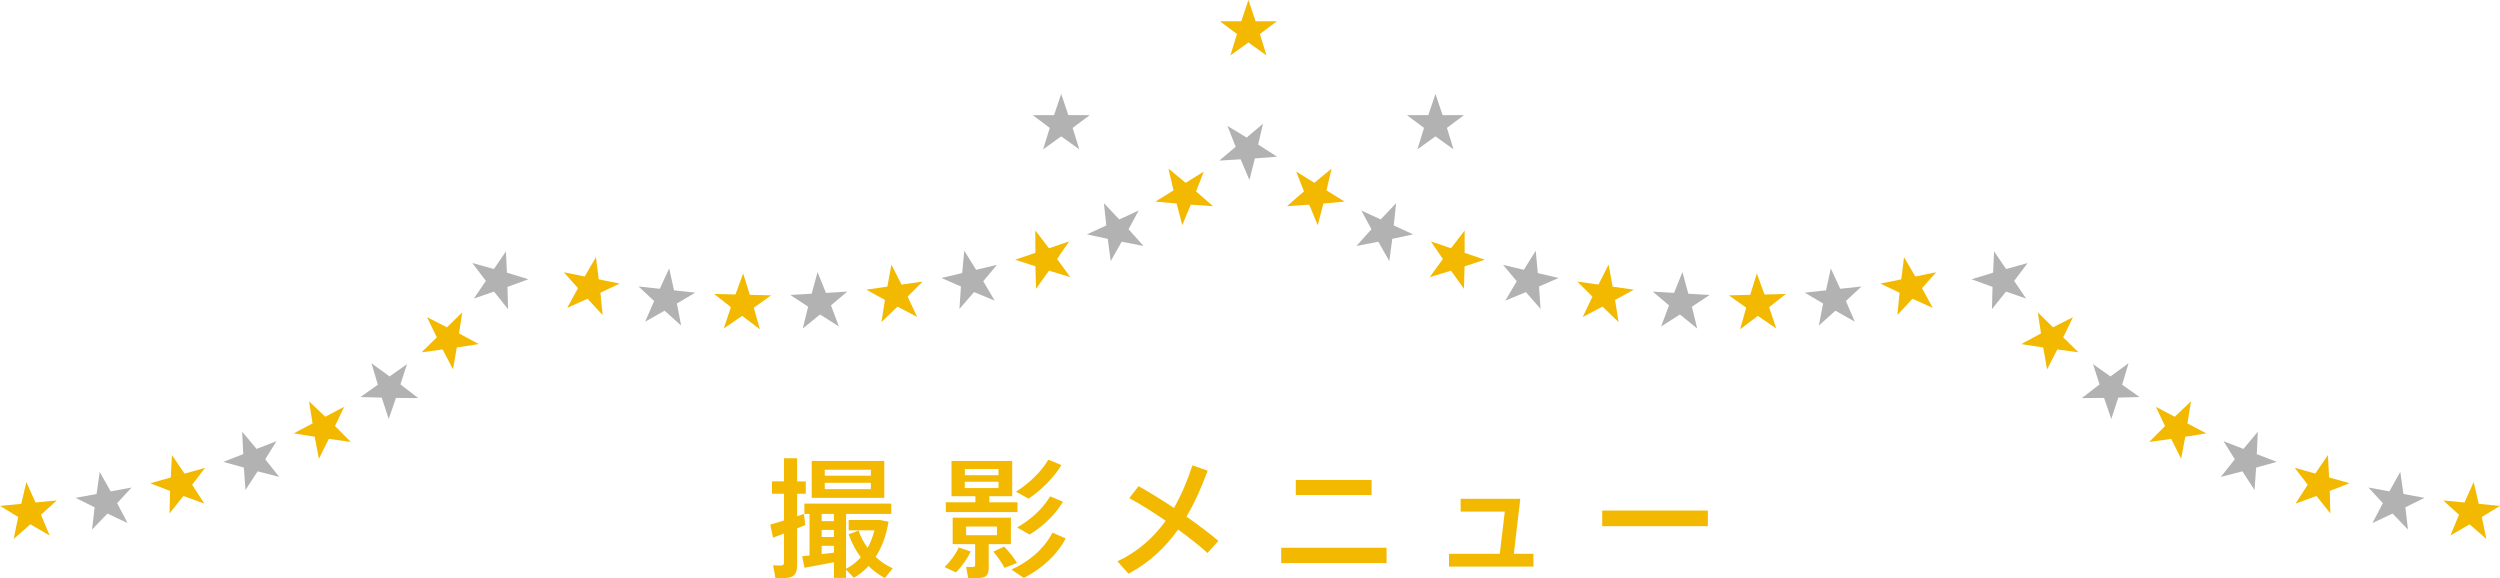<?xml version="1.0" encoding="utf-8"?>
<!-- Generator: Adobe Illustrator 16.0.4, SVG Export Plug-In . SVG Version: 6.00 Build 0)  -->
<!DOCTYPE svg PUBLIC "-//W3C//DTD SVG 1.1//EN" "http://www.w3.org/Graphics/SVG/1.1/DTD/svg11.dtd">
<svg version="1.1" id="レイヤー_1" xmlns="http://www.w3.org/2000/svg" xmlns:xlink="http://www.w3.org/1999/xlink" x="0px"
	 y="0px" width="348.607px" height="80.619px" viewBox="0 0 348.607 80.619" enable-background="new 0 0 348.607 80.619"
	 xml:space="preserve">
<g>
	<path fill="#F2B900" d="M109.318,72.578v-3.727h-1.675v-1.729h1.675V63.9h1.836v3.223h1.206v1.729h-1.206v3.133
		c0.342-0.107,0.666-0.234,0.954-0.324l0.18,1.549c-0.342,0.145-0.72,0.307-1.134,0.469v5.076c0,1.045-0.27,1.639-1.207,1.801
		c-0.396,0.072-1.188,0.072-1.818,0.055l-0.324-1.783c0.414,0.019,0.954,0.037,1.152,0.019c0.288-0.019,0.36-0.144,0.36-0.414
		v-4.033c-0.559,0.216-1.099,0.414-1.513,0.576l-0.396-1.819C107.896,73.011,108.58,72.812,109.318,72.578z M112.883,77.458V71.66
		h-0.72v-1.439h12.118v1.439h-6.302v7.652c0.792-0.414,1.477-0.936,2.053-1.602c-0.684-0.919-1.278-1.999-1.692-3.205l1.386-0.522
		c0.306,0.899,0.738,1.71,1.26,2.413c0.396-0.721,0.721-1.549,0.955-2.449h-3.601v-1.44h3.853h0.324h0.162l1.224,0.233
		c-0.324,1.945-0.936,3.584-1.8,4.916c0.72,0.684,1.53,1.207,2.376,1.584l-1.08,1.369c-0.811-0.433-1.584-0.99-2.287-1.675
		c-0.612,0.648-1.279,1.188-2.035,1.639l-1.099-1.134v1.152h-1.692v-2.197c-1.314,0.27-3.043,0.576-4.105,0.774l-0.324-1.603
		C112.145,77.53,112.505,77.494,112.883,77.458z M123.308,64.278v5.149h-10.119v-5.149H123.308z M116.286,72.669V71.66h-1.71v1.009
		H116.286z M116.286,74.883v-0.99h-1.71v0.99H116.286z M116.286,77.062v-0.955h-1.71v1.152
		C115.17,77.206,115.764,77.135,116.286,77.062z M115.008,66.331h6.428v-0.829h-6.428V66.331z M115.008,68.203h6.428v-0.882h-6.428
		V68.203z"/>
	<path fill="#F2B900" d="M135.347,76.9c-0.468,1.044-1.261,2.124-2.035,2.916l-1.603-0.738c0.756-0.738,1.512-1.71,1.98-2.736
		L135.347,76.9z M136.013,70.04v-0.847h-3.331v-4.915h8.462v4.915h-3.187v0.847h3.925v1.368h-9.993V70.04H136.013z M137.867,79.169
		c0,0.792-0.216,1.242-0.864,1.368c-0.414,0.09-1.333,0.09-1.999,0.055l-0.288-1.549c0.36,0.018,0.882,0.018,1.026,0
		c0.162,0,0.234-0.072,0.234-0.234v-2.936h-3.133v-3.69h8.12v3.69h-3.097V79.169z M134.536,66.259h4.699v-0.864h-4.699V66.259z
		 M134.536,67.195v0.864h4.699v-0.882h-4.699V67.195z M134.716,74.631h4.303v-1.206h-4.303V74.631z M140.028,76.216
		c0.774,0.81,1.351,1.566,1.783,2.286l-1.747,0.685c-0.36-0.72-0.882-1.458-1.548-2.269L140.028,76.216z M148.599,75.082
		c-1.225,2.358-3.385,4.248-5.834,5.51l-1.729-1.171c2.449-1.116,4.501-2.81,5.726-5.149L148.599,75.082z M148.004,64.854
		c-1.081,1.8-2.809,3.476-4.574,4.681l-1.764-0.972c1.764-1.116,3.457-2.665,4.519-4.466L148.004,64.854z M148.22,69.968
		c-1.062,1.801-2.809,3.439-4.646,4.573l-1.747-0.99c1.837-1.044,3.529-2.539,4.609-4.339L148.22,69.968z"/>
	<path fill="#F2B900" d="M163.699,70.832c1.08-1.891,1.908-3.907,2.575-5.941l2.125,0.738c-0.793,2.143-1.729,4.339-2.953,6.41
		c1.692,1.188,3.277,2.376,4.447,3.385l-1.513,1.692c-0.99-0.919-2.467-2.089-4.105-3.277c-1.729,2.431-3.943,4.592-6.914,6.158
		l-1.549-1.729c2.935-1.368,5.096-3.367,6.734-5.653c-1.765-1.207-3.583-2.359-5.078-3.151l1.296-1.675
		C160.224,68.6,161.97,69.68,163.699,70.832z"/>
	<path fill="#F2B900" d="M193.347,76.378v2.143h-14.692v-2.143H193.347z M191.258,66.925v2.106h-10.568v-2.106H191.258z"/>
	<path fill="#F2B900" d="M213.83,79.007h-11.775v-1.782h7.076l0.702-5.889h-6.157v-1.782h8.318l-0.9,7.671h2.736V79.007z"/>
	<path fill="#F2B900" d="M238.148,71.192v2.179H223.42v-2.179H238.148z"/>
</g>
<g>
	<g>
		<g>
			<path fill="#F2B900" d="M4.95,70.067l2.964-0.283l-2.198,1.998l1.205,2.892L4.239,73.11l-2.335,2.044l0.633-3.067L0,70.542
				l2.964-0.284l0.711-3.042L4.95,70.067z"/>
			<path fill="#B2B2B3" d="M15.426,68.519l2.927-0.54l-2.017,2.182l1.45,2.775l-2.806-1.325l-2.149,2.239l0.365-3.111l-2.661-1.318
				l2.928-0.539l0.444-3.092L15.426,68.519z"/>
			<path fill="#F2B900" d="M25.735,66.042l2.87-0.807l-1.811,2.359l1.699,2.634l-2.918-1.064l-1.938,2.429l0.08-3.135l-2.773-1.071
				l2.869-0.806l0.161-3.123L25.735,66.042z"/>
			<path fill="#B2B2B3" d="M35.778,62.599l2.777-1.081l-1.572,2.525L38.93,66.5l-3.009-0.775l-1.692,2.604l-0.226-3.128
				l-2.865-0.797l2.778-1.081l-0.144-3.124L35.778,62.599z"/>
			<path fill="#F2B900" d="M45.355,58.113l2.636-1.388l-1.276,2.684l2.212,2.221l-3.075-0.432l-1.386,2.779l-0.579-3.08
				l-2.934-0.467l2.635-1.388l-0.497-3.086L45.355,58.113z"/>
			<path fill="#B2B2B3" d="M54.322,52.492l2.432-1.719l-0.916,2.828l2.483,1.912l-3.106-0.026l-1.012,2.937l-0.975-2.978
				l-2.971-0.081l2.433-1.719l-0.894-2.996L54.322,52.492z"/>
			<path fill="#F2B900" d="M62.333,45.639l2.125-2.084l-0.451,2.936l2.756,1.49l-3.068,0.472l-0.528,3.059l-1.438-2.782
				l-2.944,0.395l2.125-2.085l-1.362-2.812L62.333,45.639z"/>
			<path fill="#B2B2B3" d="M68.875,37.514l1.674-2.462l0.135,2.968l2.996,0.92l-2.917,1.065l0.083,3.104l-1.958-2.447l-2.81,0.967
				l1.674-2.463l-1.889-2.49L68.875,37.514z"/>
			<path fill="#F2B900" d="M83.491,38.952l2.917,0.593l-2.685,1.271l0.309,3.117l-2.108-2.276l-2.831,1.274l1.501-2.751
				l-1.977-2.217l2.917,0.593l1.567-2.703L83.491,38.952z"/>
			<path fill="#B2B2B3" d="M93.986,40.485l2.963,0.323l-2.561,1.513l0.594,3.08l-2.311-2.078l-2.705,1.53l1.244-2.879l-2.174-2.029
				L92,40.269l1.314-2.838L93.986,40.485z"/>
			<path fill="#F2B900" d="M104.556,41.111l2.976,0.071l-2.42,1.723l0.851,3.014l-2.476-1.872l-2.562,1.753l0.994-2.971
				l-2.335-1.835l2.976,0.069l1.068-2.936L104.556,41.111z"/>
			<path fill="#B2B2B3" d="M115.172,40.839l2.973-0.175l-2.27,1.917l1.097,2.936l-2.622-1.663l-2.41,1.959l0.746-3.044l-2.479-1.638
				l2.973-0.175l0.822-3.015L115.172,40.839z"/>
			<path fill="#F2B900" d="M125.712,39.684l2.947-0.426l-2.1,2.103l1.342,2.833l-2.754-1.436l-2.236,2.155l0.486-3.097l-2.609-1.423
				l2.948-0.425l0.565-3.073L125.712,39.684z"/>
			<path fill="#B2B2B3" d="M136.115,37.618l2.9-0.687l-1.907,2.281l1.589,2.704l-2.872-1.186l-2.037,2.348l0.209-3.13l-2.728-1.187
				l2.9-0.685l0.29-3.114L136.115,37.618z"/>
			<path fill="#F2B900" d="M146.268,34.618l2.82-0.958l-1.681,2.45l1.836,2.538l-2.969-0.906l-1.804,2.526l-0.088-3.133l-2.825-0.92
				l2.82-0.958l-0.007-3.125L146.268,34.618z"/>
			<path fill="#B2B2B3" d="M156.077,30.599l2.706-1.248l-1.416,2.614l2.094,2.334l-3.05-0.592l-1.53,2.704l-0.416-3.108l-2.907-0.62
				l2.706-1.248l-0.334-3.109L156.077,30.599z"/>
			<path fill="#F2B900" d="M165.333,25.492l2.531-1.569l-1.083,2.766l2.363,2.059l-3.098-0.212l-1.186,2.869l-0.793-3.032
				l-2.96-0.258l2.531-1.57l-0.712-3.042L165.333,25.492z"/>
			<path fill="#B2B2B3" d="M173.834,19.181l2.278-1.922l-0.671,2.897l2.639,1.694l-3.099,0.239l-0.757,3.013l-1.227-2.886
				l-2.969,0.174l2.278-1.922l-1.147-2.909L173.834,19.181z"/>
		</g>
		<g>
			<path fill="#F2B900" d="M344.934,67.217l0.711,3.042l2.963,0.283l-2.536,1.545l0.633,3.068l-2.335-2.045l-2.682,1.563
				l1.205-2.892l-2.199-1.999l2.965,0.285L344.934,67.217z"/>
			<path fill="#B2B2B3" d="M334.701,65.789l0.444,3.092l2.928,0.539l-2.661,1.319l0.365,3.111l-2.148-2.24l-2.807,1.326l1.45-2.776
				l-2.017-2.182l2.928,0.541L334.701,65.789z"/>
			<path fill="#F2B900" d="M324.613,63.454l0.16,3.123l2.869,0.805l-2.773,1.072l0.08,3.134l-1.938-2.429l-2.918,1.065l1.698-2.635
				l-1.81-2.358l2.869,0.805L324.613,63.454z"/>
			<path fill="#B2B2B3" d="M314.837,60.2l-0.144,3.124l2.777,1.08l-2.865,0.798l-0.227,3.128l-1.691-2.606l-3.009,0.777l1.948-2.459
				l-1.572-2.523l2.777,1.08L314.837,60.2z"/>
			<path fill="#F2B900" d="M305.517,55.958l-0.497,3.085l2.636,1.388l-2.935,0.467l-0.578,3.081l-1.386-2.779l-3.075,0.43
				l2.213-2.219l-1.276-2.684l2.636,1.388L305.517,55.958z"/>
			<path fill="#B2B2B3" d="M296.812,50.649l-0.894,2.996l2.432,1.719l-2.971,0.081l-0.975,2.979l-1.012-2.937l-3.105,0.026
				l2.482-1.912l-0.915-2.828l2.433,1.719L296.812,50.649z"/>
			<path fill="#F2B900" d="M289.062,44.227l-1.361,2.812l2.124,2.087l-2.944-0.396l-1.438,2.783l-0.528-3.059l-3.068-0.472
				l2.756-1.489l-0.45-2.938l2.125,2.086L289.062,44.227z"/>
			<path fill="#B2B2B3" d="M282.744,36.677l-1.889,2.49l1.674,2.464l-2.809-0.968l-1.959,2.447l0.083-3.104l-2.917-1.066
				l2.996-0.919l0.136-2.969l1.675,2.463L282.744,36.677z"/>
			<path fill="#F2B900" d="M265.506,35.854l1.568,2.702l2.916-0.593l-1.977,2.218l1.5,2.751l-2.83-1.276l-2.107,2.277l0.309-3.116
				l-2.686-1.272l2.918-0.591L265.506,35.854z"/>
			<path fill="#B2B2B3" d="M255.295,37.432l1.314,2.837l2.963-0.322l-2.175,2.029l1.243,2.879l-2.705-1.531l-2.311,2.078
				l0.595-3.079l-2.561-1.515l2.964-0.321L255.295,37.432z"/>
			<path fill="#F2B900" d="M244.979,38.129l1.068,2.936l2.977-0.072l-2.335,1.836l0.994,2.971l-2.562-1.751l-2.477,1.872
				l0.852-3.016l-2.42-1.722l2.977-0.07L244.979,38.129z"/>
			<path fill="#B2B2B3" d="M234.605,37.942l0.822,3.015l2.973,0.174l-2.479,1.639l0.745,3.043l-2.409-1.958l-2.623,1.662
				l1.098-2.935l-2.27-1.918l2.973,0.175L234.605,37.942z"/>
			<path fill="#F2B900" d="M224.307,36.895l0.564,3.074l2.948,0.426l-2.609,1.422l0.486,3.096l-2.235-2.153l-2.755,1.435
				l1.343-2.834l-2.101-2.101l2.947,0.426L224.307,36.895z"/>
			<path fill="#B2B2B3" d="M214.146,34.963l0.291,3.114l2.9,0.687l-2.729,1.186l0.21,3.129l-2.037-2.346l-2.872,1.186l1.589-2.704
				l-1.907-2.282l2.9,0.687L214.146,34.963z"/>
			<path fill="#F2B900" d="M204.236,32.134l-0.007,3.124l2.82,0.957l-2.825,0.922l-0.088,3.132l-1.803-2.526l-2.97,0.907l1.837-2.54
				l-1.682-2.449l2.82,0.957L204.236,32.134z"/>
			<path fill="#B2B2B3" d="M194.679,28.326l-0.334,3.109l2.706,1.247l-2.908,0.621l-0.416,3.108l-1.529-2.704l-3.051,0.591
				l2.094-2.334l-1.415-2.614l2.706,1.249L194.679,28.326z"/>
			<path fill="#F2B900" d="M185.684,23.502l-0.713,3.043l2.531,1.569l-2.961,0.259l-0.793,3.031l-1.186-2.869l-3.098,0.212
				l2.362-2.058l-1.083-2.768l2.531,1.571L185.684,23.502z"/>
		</g>
	</g>
	<g>
		<g>
			<path fill="#B2B2B3" d="M148.974,16.055h2.978l-2.378,1.779l0.923,2.994l-2.52-1.813l-2.52,1.813l0.923-2.994l-2.378-1.779h2.977
				l0.998-2.961L148.974,16.055z"/>
		</g>
	</g>
	<g>
		<g>
			<path fill="#B2B2B3" d="M200.164,13.094l0.998,2.961h2.978l-2.378,1.779l0.923,2.994l-2.521-1.813l-2.52,1.813l0.924-2.994
				l-2.379-1.779h2.978L200.164,13.094z"/>
		</g>
	</g>
	<g>
		<path fill="#F2B900" d="M175.082,2.961h2.979l-2.379,1.779l0.923,2.994l-2.52-1.813l-2.521,1.813l0.924-2.994l-2.379-1.779h2.978
			L174.085,0L175.082,2.961z"/>
	</g>
</g>
</svg>
